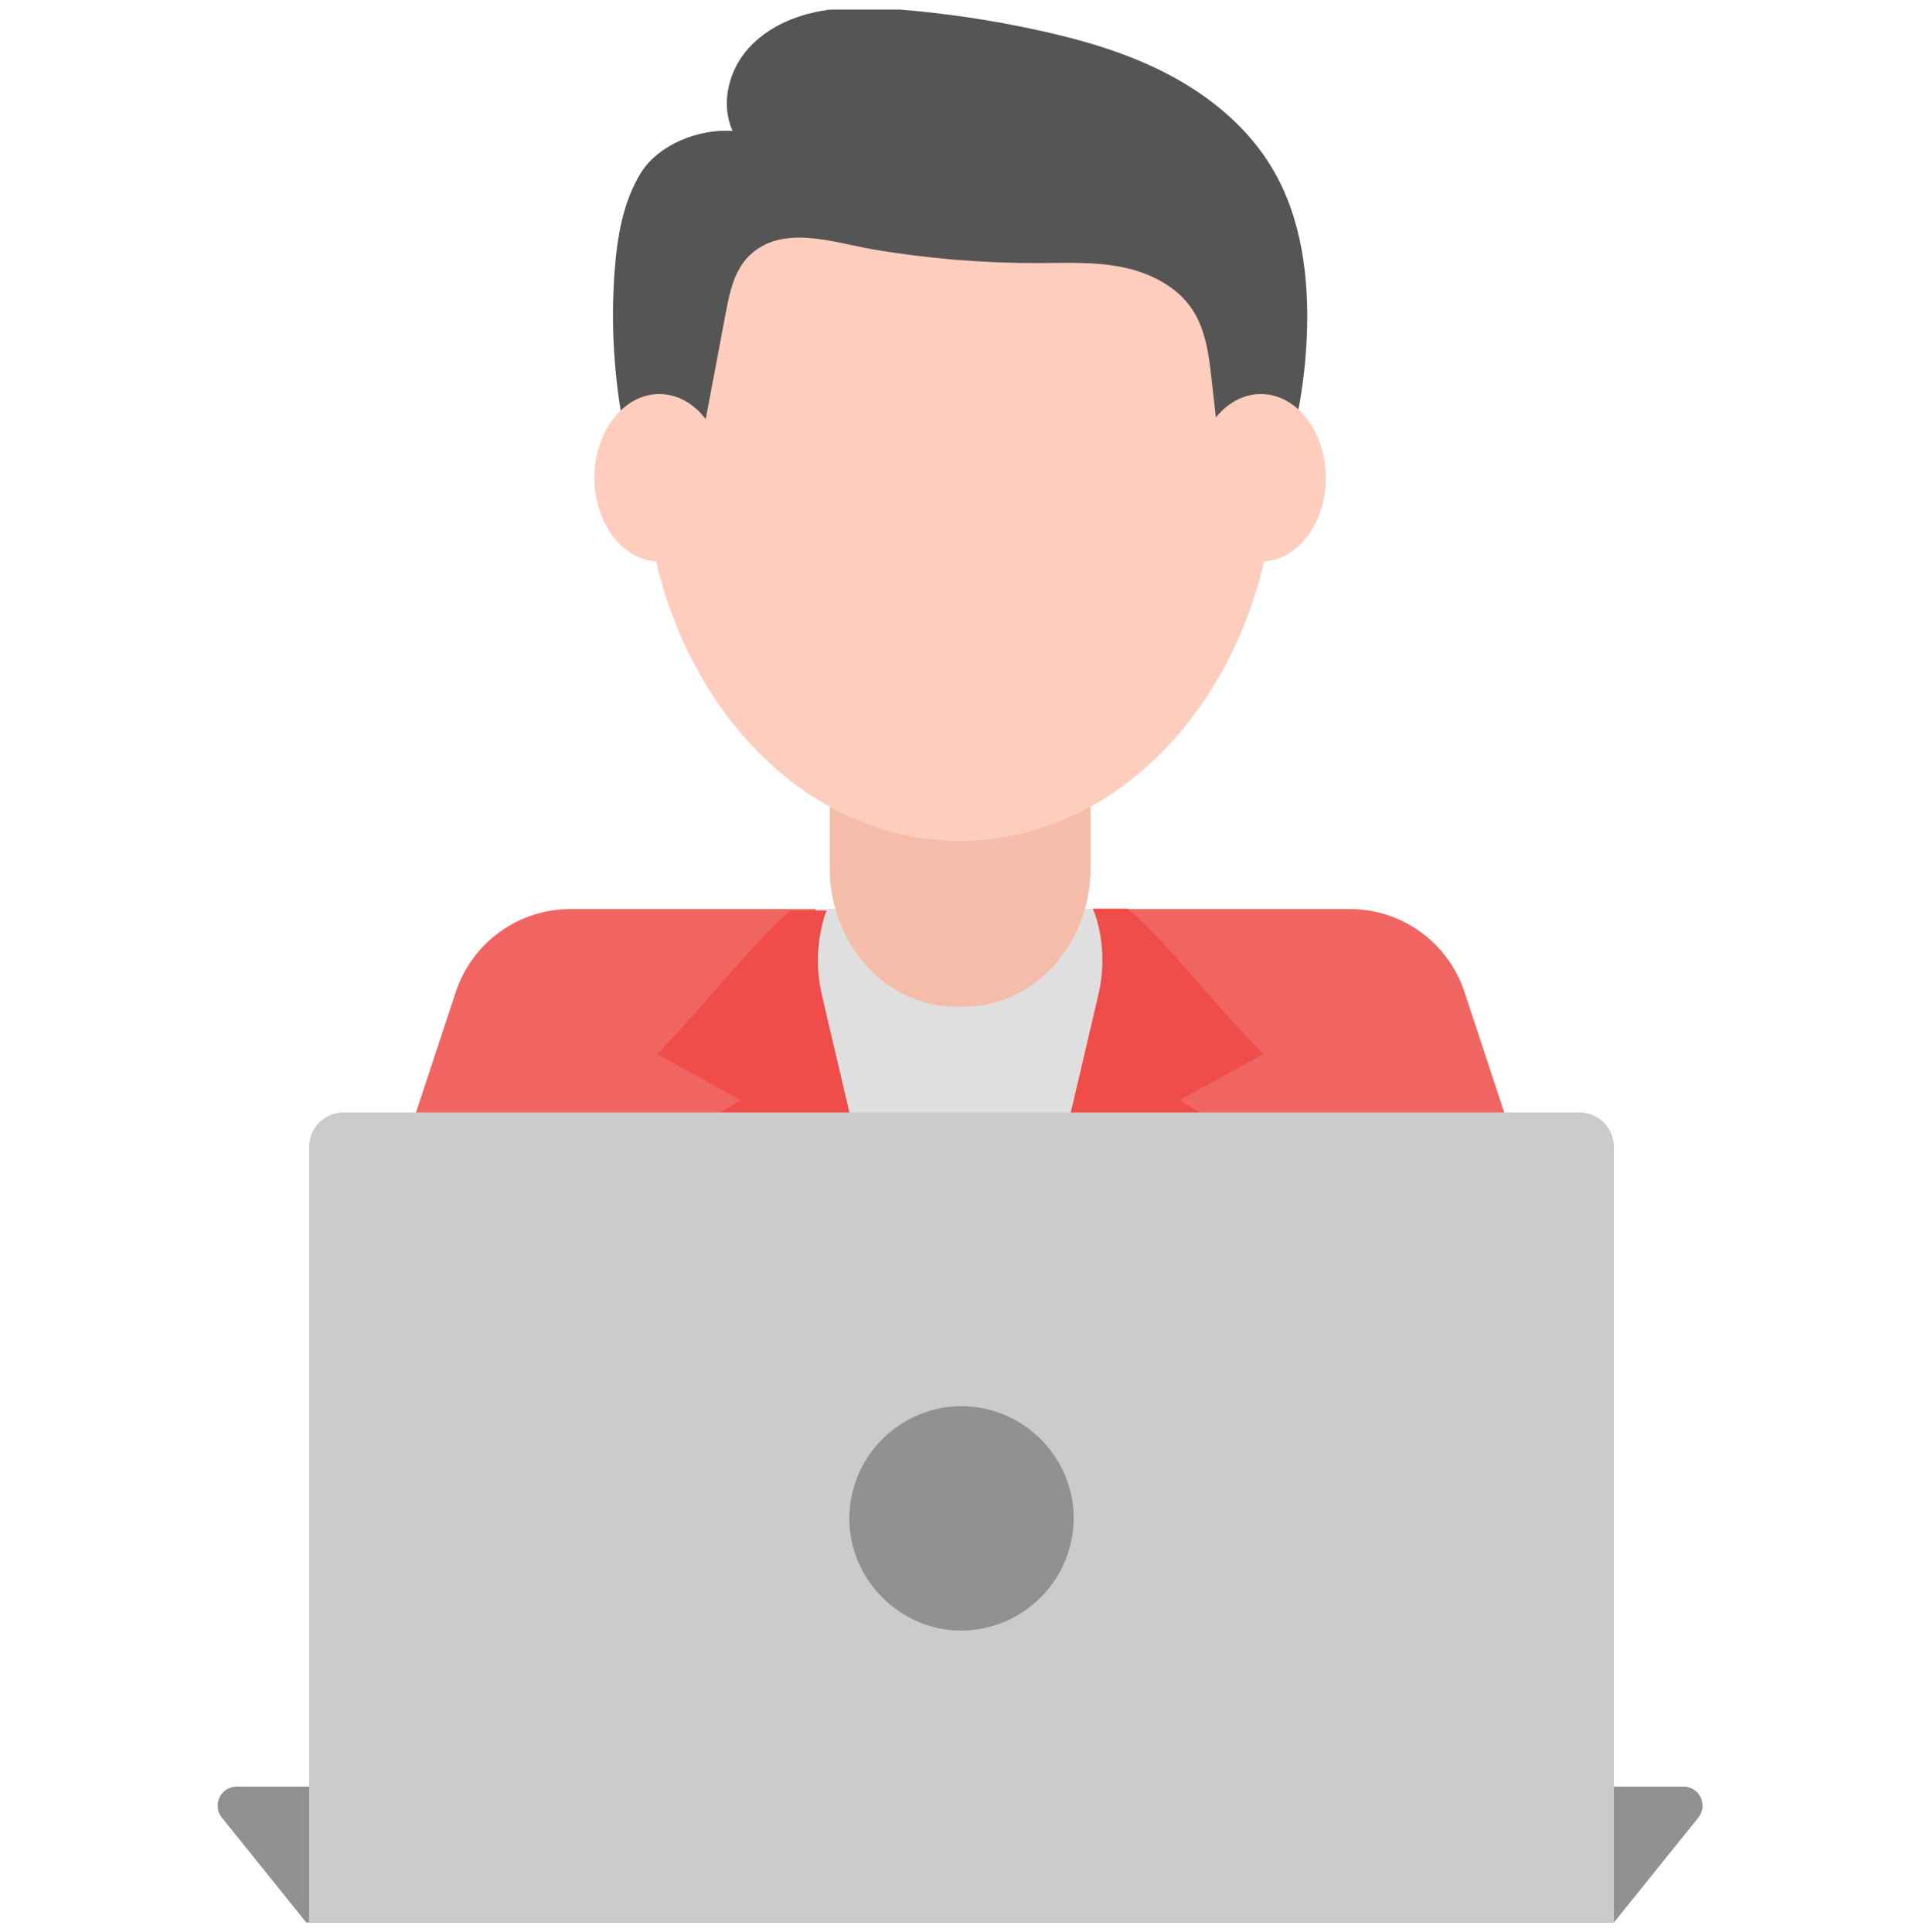 
<svg width="100" height="101" viewBox="0 0 100 101" fill="none" xmlns="http://www.w3.org/2000/svg">
<g clip-path="url(#clip0_483_3740)">
<path d="M82.157 68.84H18.218L23.827 51.855C24.243 50.596 25.046 49.501 26.12 48.723C27.194 47.946 28.485 47.526 29.811 47.524H70.564C73.286 47.524 75.697 49.273 76.551 51.855L82.157 68.84Z" fill="#F06562"/>
<path d="M42.636 47.524H57.763V68.84H42.636V47.524Z" fill="#DFDFDF"/>
<path d="M43.124 47.818C43.147 47.745 43.187 47.678 43.212 47.605H41.327C41.243 47.68 41.151 47.741 41.068 47.818C39.043 49.684 37.2 52.145 34.355 55.107L38.724 57.514L33.984 60.369L40.099 68.84H46.904L42.976 52.07C42.639 50.665 42.692 49.196 43.124 47.818ZM61.651 57.514L66.031 55.107C63.175 52.155 61.332 49.684 59.318 47.818C59.194 47.705 59.061 47.615 58.936 47.505H57.122C57.163 47.609 57.218 47.714 57.251 47.818C57.698 49.173 57.742 50.653 57.401 52.07L53.469 68.84H60.278L66.404 60.369L61.651 57.514Z" fill="#EF4C4A"/>
<path d="M57.005 35.567V45.378C57.005 49.381 54.045 52.627 50.392 52.627H49.987C46.334 52.627 43.375 49.381 43.375 45.378V35.567H57.005Z" fill="#F5BCA9"/>
<path d="M66.707 23.816C66.707 25.2 66.59 26.561 66.373 27.867C64.828 37.051 58.172 43.954 50.188 43.954C42.204 43.954 35.549 37.051 34.005 27.867C33.783 26.529 33.672 25.174 33.671 23.818C33.671 18.241 35.529 13.206 38.53 9.555C41.525 5.923 45.639 3.677 50.188 3.677C54.736 3.677 58.852 5.925 61.846 9.555C64.851 13.208 66.707 18.241 66.707 23.816Z" fill="#FFCDBD"/>
<path d="M38.296 6.846C37.691 5.518 38.039 3.875 38.951 2.734C39.864 1.592 41.256 0.913 42.688 0.619C44.12 0.325 45.595 0.381 47.05 0.5C49.452 0.696 51.838 1.052 54.193 1.565C56.583 2.082 58.959 2.771 61.123 3.915C63.288 5.059 65.239 6.681 66.496 8.783C68.057 11.396 68.441 14.56 68.312 17.602C68.118 22.144 66.753 26.538 64.536 30.508L63.338 19.85C63.196 18.576 63.033 17.249 62.328 16.18C61.522 14.961 60.104 14.26 58.672 13.968C57.241 13.675 55.761 13.744 54.3 13.751C51.393 13.761 48.49 13.522 45.625 13.035C43.604 12.69 40.872 11.68 39.154 13.381C38.377 14.149 38.139 15.291 37.937 16.362L35.286 30.426C32.829 25.371 31.704 19.733 32.132 14.128C32.266 12.367 32.566 10.561 33.491 9.056C34.416 7.547 36.532 6.725 38.296 6.846Z" fill="#545554"/>
<path d="M33.723 25.076C33.771 26.024 33.854 26.961 34.005 27.867C35.549 37.051 42.204 43.954 50.188 43.954C58.172 43.954 64.828 37.051 66.373 27.867C66.523 26.961 66.607 26.024 66.655 25.076H33.723Z" fill="#FFCDBD"/>
<path d="M65.911 29.357C67.785 29.357 69.303 27.397 69.303 24.978C69.303 22.56 67.785 20.599 65.911 20.599C64.038 20.599 62.52 22.56 62.52 24.978C62.52 27.397 64.038 29.357 65.911 29.357Z" fill="#FFCDBD"/>
<path d="M34.468 29.358C36.341 29.358 37.86 27.397 37.86 24.978C37.86 22.56 36.341 20.599 34.468 20.599C32.594 20.599 31.076 22.56 31.076 24.978C31.076 27.397 32.594 29.358 34.468 29.358Z" fill="#FFCDBD"/>
<path d="M84.291 100.596H16.085L11.597 95.021C11.479 94.874 11.405 94.697 11.383 94.51C11.361 94.323 11.393 94.133 11.474 93.963C11.556 93.793 11.684 93.65 11.843 93.55C12.003 93.45 12.187 93.397 12.376 93.397H88C88.839 93.397 89.302 94.368 88.778 95.021L84.291 100.596Z" fill="#919191"/>
<path d="M82.562 58.154H17.959C17.481 58.154 17.023 58.344 16.685 58.682C16.348 59.02 16.158 59.478 16.158 59.956V100.596H84.364V59.956C84.364 59.478 84.174 59.02 83.836 58.682C83.498 58.344 83.04 58.154 82.562 58.154Z" fill="#CCCBCB"/>
<path d="M50.25 73.509C48.701 73.519 47.218 74.139 46.122 75.235C45.026 76.331 44.406 77.814 44.395 79.364C44.395 82.591 47.046 85.242 50.25 85.242C51.807 85.235 53.298 84.614 54.399 83.514C55.499 82.413 56.121 80.922 56.128 79.366C56.128 76.162 53.477 73.509 50.25 73.509Z" fill="#919191"/>
</g>
<defs>
<clipPath id="clip0_483_3740">
<rect width="100" height="100" fill="white" transform="translate(0 0.5)"/>
</clipPath>
</defs>
</svg>
